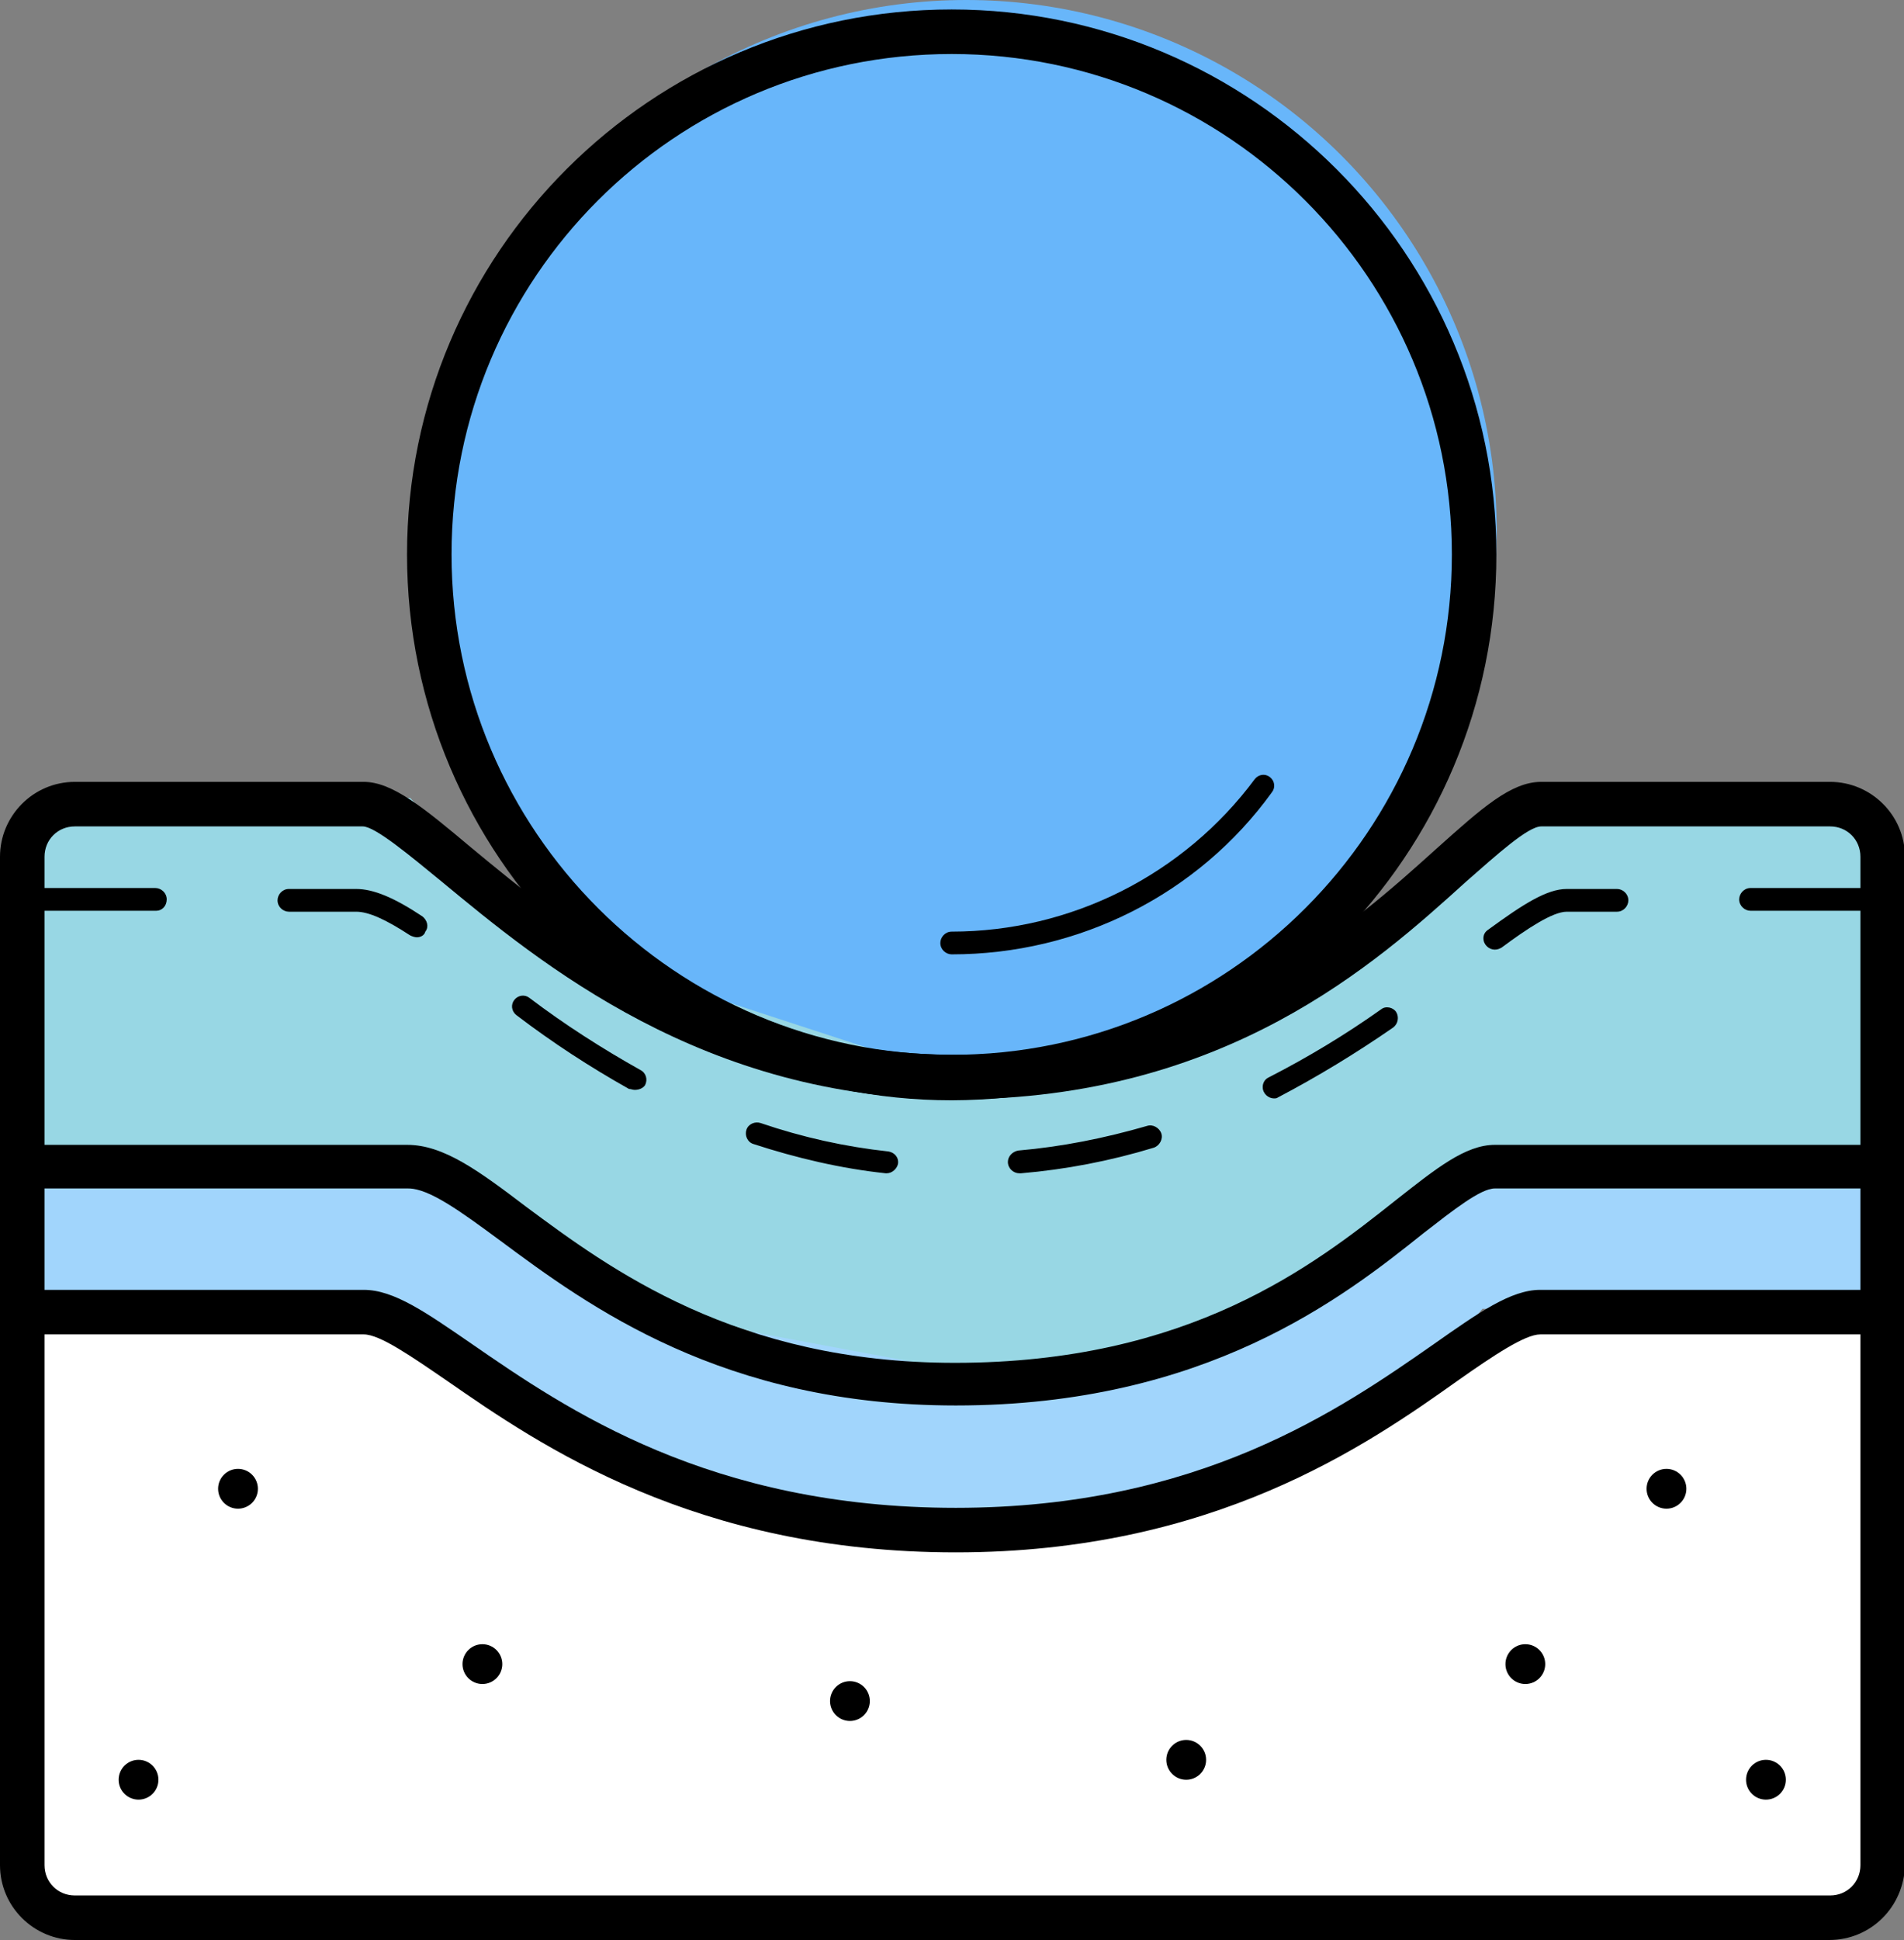 <?xml version="1.0" encoding="utf-8"?>
<!-- Generator: Adobe Illustrator 25.2.1, SVG Export Plug-In . SVG Version: 6.00 Build 0)  -->
<svg version="1.1" id="Layer_1" xmlns="http://www.w3.org/2000/svg" xmlns:xlink="http://www.w3.org/1999/xlink" x="0px" y="0px"
	 viewBox="0 0 201 204.7" style="enable-background:new 0 0 201 204.7;" xml:space="preserve">
<rect x="0" y="0" width="201" height="204.7" fill="#808080" stroke="none"/>
<style type="text/css">
	.st0{fill:#68B6FA;}
	.st1{fill:#98D7E4;}
	.st2{fill:#A1D5FC;}
	.st3{fill:#FFFFFF;}
</style>
<g id="Group_31395" transform="translate(-10758 10194)">
	<circle id="Ellipse_3455" class="st0" cx="10860" cy="-10138" r="56"/>
	<path id="Path_34656" class="st1" d="M10762.3-10104.9l4.6-4.9h34.4l15,15.5l43.2,14.1l36.4-10.8l19.6-16.9l38.8-1.9l3.4,4.9v32
		l-44,1.2l-23,17.1l-35.6,6.6l-30.1-9.3l-22.7-14.4l-40.2-1.2L10762.3-10104.9z"/>
	<path id="Path_34661" class="st2" d="M10762.3-10073l40.4,1.5l25.9,16.4l36.5,6.8l26.7-7.6l22.7-15.5l42.7-1.5v17h-42.7l-6.4,7.6
		l-13,8.2l-37.8,7.4l-35.8-7.4l-18.9-15l-40.4-0.8V-10073z"/>
	<path id="Path_34665" class="st3" d="M10762.3-10056l34.8,1.1l38.9,20.7l38.9,0.7l44.7-21.4l37.6-1.1v63h-195V-10056z"/>
	<g id="Group_31343" transform="translate(10758 -10193.001)">
		<path id="Path_34444" d="M193.1,203.7H7.9c-4.3,0-7.9-3.5-7.9-7.9V89.4c0-4.3,3.5-7.9,7.9-7.9h30.5c3,0,6.3,2.7,11.3,6.9
			c9.9,8.2,26.4,21.9,51.3,21.9c26.7,0,41.7-13.7,50.7-21.8c4.7-4.2,7.8-7,11-7h30.5c4.3,0,7.9,3.5,7.9,7.9v106.4
			C201,200.2,197.5,203.7,193.1,203.7z M7.9,86.2c-1.8,0-3.2,1.4-3.2,3.2v106.4c0,1.8,1.4,3.2,3.2,3.2h185.3c1.8,0,3.2-1.4,3.2-3.2
			V89.4c0-1.8-1.4-3.2-3.2-3.2h-30.5c-1.4,0-4.7,3-7.9,5.8c-9.5,8.6-25.4,23-53.9,23c-26.6,0-43.9-14.4-54.3-23
			c-3.3-2.7-7-5.8-8.3-5.8L7.9,86.2z"/>
		<path id="Path_34445" d="M100.9,147.3c-24.6,0-38.8-10.5-48.1-17.4c-4.2-3.1-7.5-5.5-9.7-5.5H2.3c-1.3,0-2.3-1.1-2.3-2.3
			c0-1.3,1.1-2.3,2.3-2.3l0,0h40.7c3.8,0,7.5,2.7,12.5,6.5c8.9,6.6,22.2,16.5,45.3,16.5c24.8,0,37.9-10.3,46.6-17.2
			c4.2-3.3,7.3-5.8,10.4-5.8h40.7c1.3,0,2.3,1.1,2.3,2.3c0,1.3-1.1,2.3-2.3,2.3h-40.7c-1.5,0-4.4,2.3-7.5,4.7
			C141.8,135.9,127.3,147.3,100.9,147.3z"/>
		<path id="Path_34446" d="M107.6,122.8c-0.6,0-1.2-0.5-1.2-1.2c0-0.6,0.5-1.1,1.1-1.2c4.6-0.4,9.1-1.3,13.6-2.6
			c0.6-0.2,1.3,0.2,1.5,0.8c0.2,0.6-0.2,1.3-0.8,1.5c-4.6,1.4-9.3,2.3-14,2.7C107.7,122.8,107.7,122.8,107.6,122.8z M93.6,122.8
			c0,0-0.1,0-0.1,0c-4.7-0.5-9.4-1.6-14-3.1c-0.6-0.2-0.9-0.9-0.7-1.5c0.2-0.6,0.9-0.9,1.5-0.7c4.4,1.5,8.9,2.5,13.5,3
			c0.6,0.1,1.1,0.6,1,1.3C94.7,122.3,94.2,122.8,93.6,122.8L93.6,122.8z M134.5,114.9c-0.6,0-1.2-0.5-1.2-1.2c0-0.4,0.2-0.8,0.6-1
			c4.1-2.1,8.1-4.5,11.9-7.2c0.5-0.4,1.3-0.2,1.6,0.3c0.3,0.5,0.2,1.2-0.3,1.6c-3.9,2.7-8,5.2-12.2,7.4
			C134.8,114.9,134.6,114.9,134.5,114.9L134.5,114.9z M67,114c-0.2,0-0.4-0.1-0.6-0.1c-4.1-2.3-8.1-4.9-11.9-7.8
			c-0.5-0.4-0.6-1.1-0.2-1.6c0.4-0.5,1.1-0.6,1.6-0.2l0,0c3.7,2.8,7.6,5.3,11.7,7.6c0.6,0.3,0.8,1,0.5,1.6
			C67.9,113.8,67.5,114,67,114L67,114z M157.8,99.2c-0.6,0-1.2-0.5-1.2-1.2c0-0.4,0.2-0.7,0.5-0.9c3.7-2.7,6.2-4.3,8.3-4.3h5.3
			c0.6,0,1.2,0.5,1.2,1.2c0,0.6-0.5,1.2-1.2,1.2c0,0,0,0,0,0h-5.3c-1.5,0-4.2,1.8-6.9,3.8C158.3,99.1,158.1,99.2,157.8,99.2
			L157.8,99.2z M44,97.9c-0.2,0-0.5-0.1-0.7-0.2c-2.6-1.7-4.4-2.5-5.7-2.5h-7.1c-0.6,0-1.2-0.5-1.2-1.2c0-0.6,0.5-1.2,1.2-1.2h7.1
			c1.8,0,4,0.9,7,2.9c0.5,0.4,0.7,1.1,0.3,1.6C44.8,97.7,44.4,97.9,44,97.9L44,97.9z M198.6,95.1h-13.8c-0.6,0-1.2-0.5-1.2-1.2
			c0-0.6,0.5-1.2,1.2-1.2c0,0,0,0,0,0h13.8c0.6,0,1.2,0.5,1.2,1.2C199.8,94.6,199.3,95.1,198.6,95.1z M16.5,95.1H2.3
			c-0.6,0-1.2-0.5-1.2-1.2c0-0.6,0.5-1.2,1.2-1.2h14.1c0.6,0,1.2,0.5,1.2,1.2C17.6,94.6,17.1,95.1,16.5,95.1z"/>
		<path id="Path_34447" d="M100.9,162.8c-27.5,0-43.9-11.3-53.7-18.1c-3.8-2.6-7.1-4.9-8.8-4.9h-36c-1.3,0-2.3-1.1-2.3-2.4
			c0-1.3,1-2.3,2.3-2.3h36c3.2,0,6.6,2.4,11.4,5.7c10,6.9,25.1,17.3,51.1,17.3c25.7,0,40.6-10.4,50.5-17.3c4.7-3.3,8.1-5.7,11.2-5.7
			h36c1.3,0,2.3,1.1,2.3,2.4c0,1.3-1,2.3-2.3,2.3h-36c-1.6,0-4.9,2.2-8.6,4.8C144.3,151.5,128.1,162.8,100.9,162.8z"/>
		<g id="Group_31341" transform="translate(12.525 153.989)">
			<circle id="Ellipse_3417" cx="12.6" cy="2.1" r="2.1"/>
			<circle id="Ellipse_3418" cx="38.4" cy="20.6" r="2.1"/>
			<circle id="Ellipse_3419" cx="77.2" cy="24.5" r="2.1"/>
			<circle id="Ellipse_3420" cx="2.1" cy="32.8" r="2.1"/>
			<circle id="Ellipse_3421" cx="163.4" cy="2.1" r="2.1"/>
			<circle id="Ellipse_3422" cx="148.5" cy="20.6" r="2.1"/>
			<circle id="Ellipse_3423" cx="112.7" cy="30.7" r="2.1"/>
			<circle id="Ellipse_3424" cx="173.9" cy="32.8" r="2.1"/>
		</g>
		<g id="Group_31342" transform="translate(42.969)">
			<path id="Path_34448" d="M57.5,115.1C25.8,115.1,0,89.3,0,57.5S25.8,0,57.5,0s57.5,25.8,57.5,57.5c0,0,0,0,0,0
				C115,89.3,89.3,115,57.5,115.1z M57.5,4.7C28.3,4.7,4.7,28.3,4.7,57.5s23.7,52.8,52.8,52.8c29.2,0,52.8-23.7,52.8-52.8
				C110.3,28.4,86.7,4.7,57.5,4.7L57.5,4.7z"/>
			<path id="Path_34449" d="M57.5,99.7c-0.6,0-1.2-0.5-1.2-1.2c0-0.6,0.5-1.2,1.2-1.2c12.6,0,24.5-6,32-16.1
				c0.4-0.5,1.1-0.6,1.6-0.2c0.5,0.4,0.6,1.1,0.2,1.6l0,0C83.5,93.4,70.9,99.7,57.5,99.7z"/>
		</g>
	</g>
</g>
</svg>
